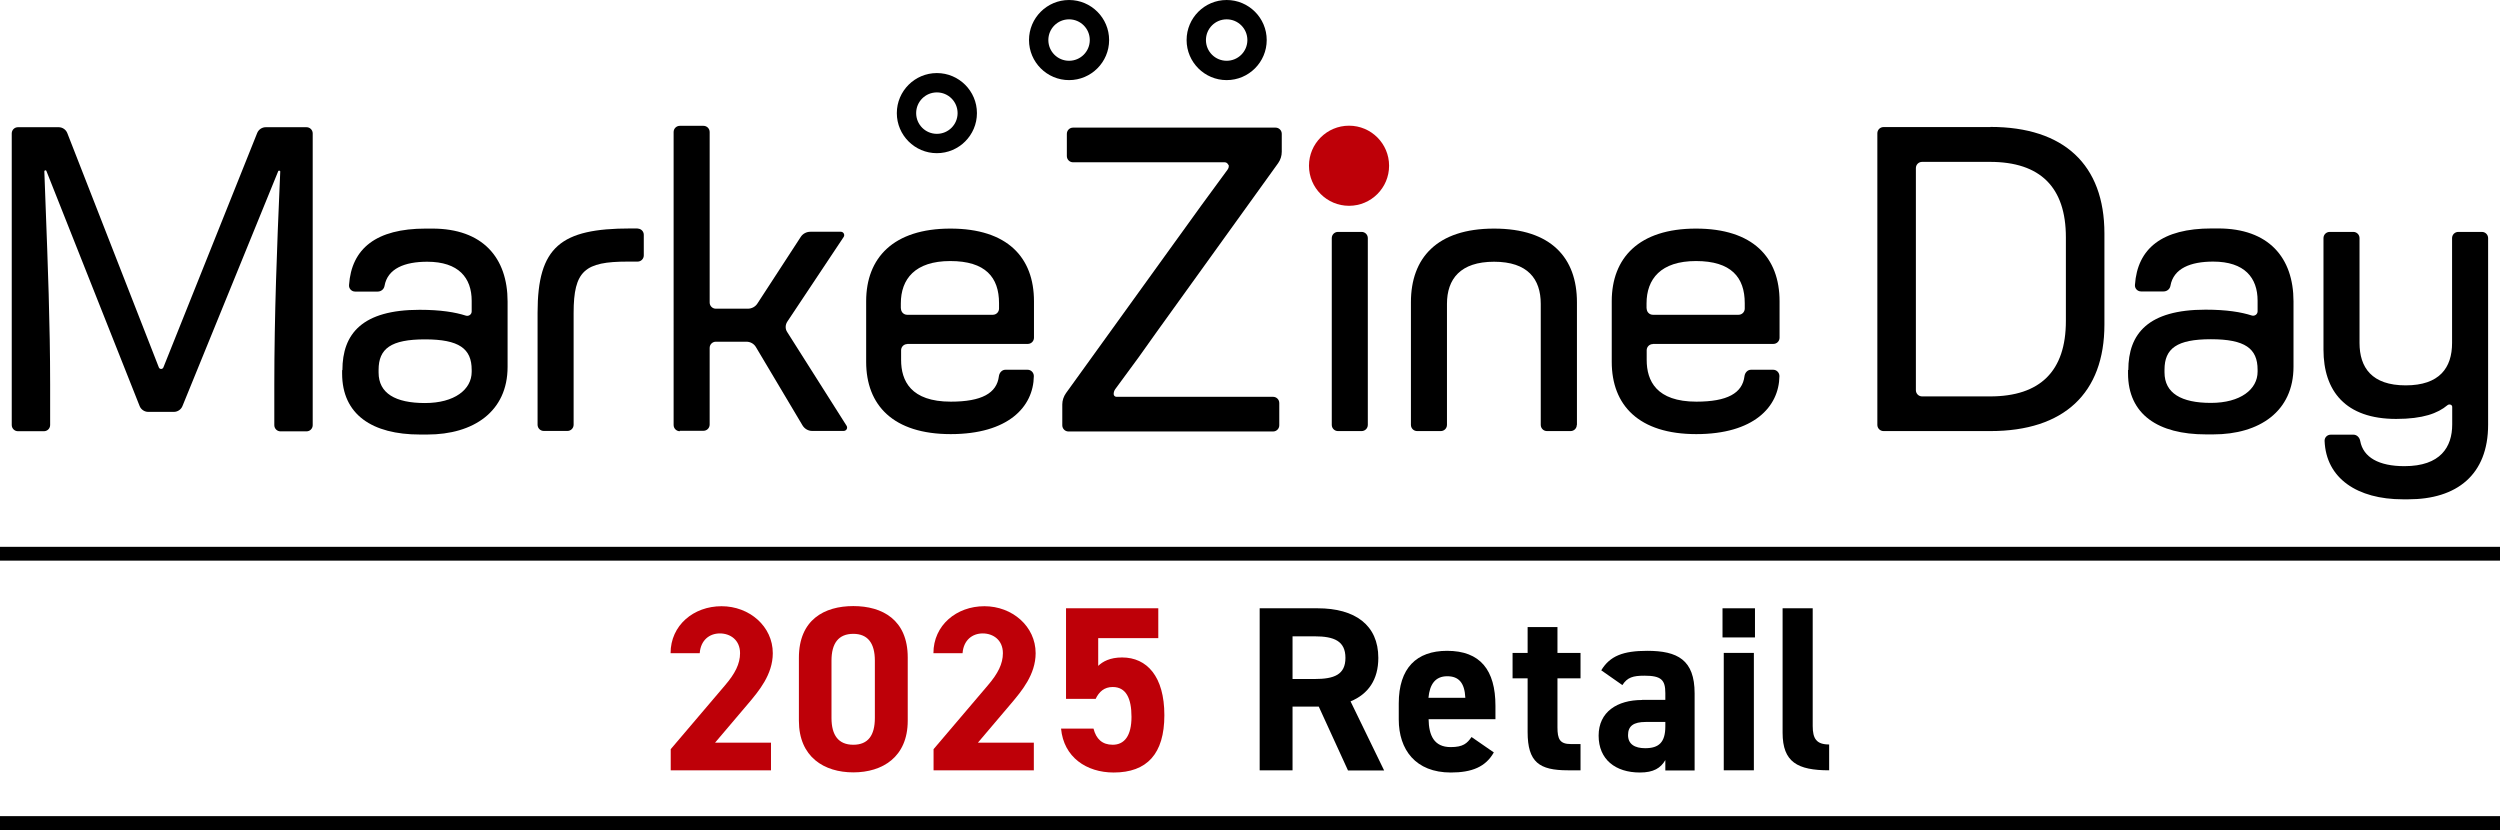 <?xml version="1.0" encoding="UTF-8"?><svg id="_レイヤー_1" xmlns="http://www.w3.org/2000/svg" width="181" height="60.09" viewBox="0 0 181 60.09"><defs><style>.cls-1{stroke:#000;stroke-miterlimit:10;}.cls-2{fill:#be0008;}</style></defs><path d="M144.11,9.2h-7.74c-.25,0-.45.2-.45.45v21.11c0,.25.2.45.45.45h7.74c5.32,0,8.25-2.74,8.25-7.71v-6.6c0-4.97-2.93-7.71-8.25-7.71ZM149.57,23.24c0,3.62-1.85,5.46-5.49,5.46h-4.92c-.25,0-.45-.2-.45-.45V12.17c0-.25.2-.45.45-.45h4.92c3.64,0,5.49,1.84,5.49,5.46v6.06Z"/><path d="M154.09,26.79c0-2.64,1.44-4.37,5.59-4.37,1.55,0,2.59.18,3.34.42.21.07.43-.08.43-.3v-.77c0-1.66-.94-2.83-3.22-2.83-1.63,0-2.87.49-3.09,1.75-.04.24-.25.41-.49.41h-1.64c-.26,0-.46-.22-.44-.47.18-2.65,1.97-4.09,5.55-4.09h.48c3.65,0,5.45,2.11,5.45,5.28v4.73c0,3.24-2.47,4.9-5.81,4.9h-.53c-3.46,0-5.64-1.44-5.64-4.42v-.24ZM163.45,26.77c0-1.54-.91-2.21-3.38-2.21s-3.36.67-3.36,2.21v.19c0,1.51,1.22,2.21,3.36,2.21s3.38-.98,3.38-2.26v-.14Z"/><path d="M174.37,36.15h-.41c-3.28,0-5.56-1.51-5.66-4.24,0-.25.2-.44.45-.44h1.64c.25,0,.45.21.49.46.22,1.18,1.34,1.82,3.2,1.82,2.62,0,3.46-1.39,3.46-3.02v-1.27c0-.17-.22-.23-.35-.12-.69.58-1.76.99-3.71.99-3.67,0-5.26-2.02-5.26-5.02v-8.07c0-.25.2-.45.45-.45h1.71c.25,0,.45.2.45.45v7.59c0,1.78.89,3.07,3.34,3.07s3.36-1.27,3.36-3.07v-7.59c0-.25.2-.45.45-.45h1.71c.25,0,.45.2.45.45v13.51c0,3.62-2.26,5.4-5.78,5.4Z"/><circle class="cls-2" cx="97.67" cy="12" r="2.9"/><path d="M88.81,1.4c.83,0,1.5.67,1.5,1.5s-.67,1.5-1.5,1.5-1.5-.67-1.5-1.5.67-1.5,1.5-1.5M88.81,0c-1.6,0-2.9,1.3-2.9,2.9s1.3,2.9,2.9,2.9,2.9-1.3,2.9-2.9-1.3-2.9-2.9-2.9h0Z"/><path d="M77.4,1.4c.83,0,1.5.67,1.5,1.5s-.67,1.5-1.5,1.5-1.5-.67-1.5-1.5.67-1.5,1.5-1.5M77.4,0c-1.6,0-2.9,1.3-2.9,2.9s1.3,2.9,2.9,2.9,2.9-1.3,2.9-2.9S79,0,77.4,0h0Z"/><path d="M67.83,6.69c.83,0,1.5.67,1.5,1.5s-.67,1.5-1.5,1.5-1.5-.67-1.5-1.5.67-1.5,1.5-1.5M67.83,5.29c-1.6,0-2.9,1.3-2.9,2.9s1.3,2.9,2.9,2.9,2.9-1.3,2.9-2.9-1.3-2.9-2.9-2.9h0Z"/><path d="M24.79,26.8c0-2.64,1.44-4.37,5.59-4.37,1.55,0,2.59.18,3.34.42.21.07.43-.08.43-.3v-.77c0-1.66-.94-2.83-3.22-2.83-1.63,0-2.87.49-3.09,1.75-.04.24-.25.41-.49.41h-1.64c-.26,0-.46-.22-.44-.47.18-2.65,1.97-4.09,5.55-4.09h.48c3.65,0,5.45,2.11,5.45,5.28v4.73c0,3.24-2.47,4.9-5.81,4.9h-.53c-3.46,0-5.64-1.44-5.64-4.42v-.24ZM34.15,26.78c0-1.54-.91-2.21-3.38-2.21s-3.36.67-3.36,2.21v.19c0,1.51,1.22,2.21,3.36,2.21s3.38-.98,3.38-2.26v-.14Z"/><path d="M46.16,16.55c.25,0,.45.2.45.45v1.49c0,.25-.2.45-.45.45h-.72c-3.1,0-3.91.65-3.91,3.72v8.09c0,.25-.2.45-.45.45h-1.71c-.25,0-.45-.2-.45-.45v-8.11c0-4.78,1.68-6.1,6.72-6.1h.53Z"/><path d="M49.22,31.22c-.25,0-.45-.2-.45-.45V9.56c0-.25.2-.45.45-.45h1.71c.25,0,.45.2.45.45v12.34c0,.25.2.45.45.45h2.31c.28,0,.55-.14.7-.38l3.13-4.81c.15-.24.42-.38.7-.38h2.21c.19,0,.31.22.2.38l-4.08,6.13c-.15.23-.16.53,0,.76l4.29,6.77c.11.17-.01.38-.21.38h-2.28c-.28,0-.54-.15-.69-.39l-3.38-5.68c-.14-.24-.4-.39-.69-.39h-2.21c-.25,0-.45.2-.45.45v5.55c0,.25-.2.45-.45.45h-1.71Z"/><path d="M65.69,24.91c-.25,0-.45.2-.45.45v.7c0,1.51.7,3.02,3.6,3.02,2.23,0,3.33-.61,3.48-1.84.03-.25.22-.47.47-.47h1.61c.25,0,.45.21.45.46-.03,2.23-1.86,4.2-6.02,4.2s-6.12-2.09-6.12-5.23v-4.39c0-3.14,1.97-5.26,6.1-5.26s6.05,2.09,6.05,5.26v2.64c0,.25-.2.45-.45.45h-8.72ZM65.23,22.34c0,.25.2.45.45.45h6.2c.25,0,.45-.2.45-.45v-.39c0-1.87-.98-3.05-3.53-3.05s-3.58,1.3-3.58,3.07v.36Z"/><path d="M4.87,9.63c-.1-.25-.35-.42-.62-.42H1.3c-.25,0-.45.2-.45.45v21.11c0,.25.2.45.45.45h1.88c.25,0,.45-.2.45-.45v-2.94c0-4.35-.17-8.74-.33-12.99l-.09-2.43c0-.09.12-.11.15-.03l6.75,17.02c.1.25.35.42.62.42h1.86c.27,0,.52-.17.62-.42l6.93-17c.03-.08.16-.05.15.03l-.04.93c-.19,4.35-.39,9.47-.39,14.51v2.91c0,.25.2.45.45.45h1.88c.25,0,.45-.2.45-.45V9.66c0-.25-.2-.45-.45-.45h-2.95c-.27,0-.52.17-.62.42l-6.79,16.97c-.06.15-.27.15-.33,0L4.87,9.63Z"/><path d="M88.95,11.92c.04.13,0,.26-.08.37-1.3,1.75-2.6,3.56-3.47,4.77l-.16.22-8.06,11.18c-.17.24-.27.53-.27.82v1.51c0,.25.2.45.45.45h14.81c.25,0,.45-.2.45-.45v-1.61c0-.25-.2-.45-.45-.45h-11.34c-.11,0-.2-.09-.2-.2,0-.13.04-.25.11-.35,1.34-1.8,2.23-3.04,3.02-4.17l8.78-12.2c.17-.24.26-.53.26-.82v-1.3c0-.25-.2-.45-.45-.45h-14.66c-.25,0-.45.2-.45.45v1.61c0,.25.2.45.45.45h10.98c.12,0,.22.08.26.19Z"/><path d="M98.58,16.79c.25,0,.45.2.45.45v13.52c0,.25-.2.45-.45.45h-1.71c-.25,0-.45-.2-.45-.45v-13.52c0-.25.2-.45.45-.45h1.71Z"/><path d="M114.16,30.76c0,.25-.2.45-.45.45h-1.71c-.25,0-.45-.2-.45-.45v-8.76c0-1.8-.94-3.05-3.38-3.05s-3.41,1.25-3.41,3.05v8.76c0,.25-.2.45-.45.45h-1.71c-.25,0-.45-.2-.45-.45v-8.88c0-3.19,1.87-5.33,6.02-5.33s6,2.14,6,5.33v8.88Z"/><path d="M119.67,24.91c-.25,0-.45.2-.45.45v.7c0,1.51.7,3.02,3.6,3.02,2.23,0,3.33-.61,3.48-1.84.03-.25.22-.47.47-.47h1.61c.25,0,.45.21.45.46-.03,2.23-1.86,4.2-6.02,4.2s-6.12-2.09-6.12-5.23v-4.39c0-3.14,1.97-5.26,6.1-5.26s6.05,2.09,6.05,5.26v2.64c0,.25-.2.45-.45.45h-8.72ZM119.22,22.34c0,.25.2.45.45.45h6.2c.25,0,.45-.2.45-.45v-.39c0-1.87-.98-3.05-3.53-3.05s-3.58,1.3-3.58,3.07v.36Z"/><line class="cls-1" y1="40.09" x2="181" y2="40.09"/><line class="cls-1" y1="59.59" x2="181" y2="59.59"/><path class="cls-2" d="M55.8,55.77h-7.24v-1.53l3.93-4.62c.73-.85,1.09-1.56,1.09-2.33,0-.95-.7-1.43-1.46-1.43s-1.39.49-1.46,1.43h-2.11c0-2.02,1.67-3.4,3.69-3.4s3.71,1.46,3.71,3.4c0,1.55-1.02,2.75-1.77,3.64l-2.41,2.84h4.05v2.01Z"/><path class="cls-2" d="M65.72,52.18c0,2.63-1.83,3.74-3.94,3.74s-3.94-1.11-3.94-3.74v-4.56c0-2.75,1.84-3.74,3.94-3.74s3.94.99,3.94,3.72v4.57ZM61.78,45.89c-1.07,0-1.58.68-1.58,1.94v4.15c0,1.26.51,1.94,1.58,1.94s1.56-.68,1.56-1.94v-4.15c0-1.26-.51-1.94-1.56-1.94Z"/><path class="cls-2" d="M74.83,55.77h-7.24v-1.53l3.93-4.62c.73-.85,1.09-1.56,1.09-2.33,0-.95-.7-1.43-1.46-1.43s-1.39.49-1.46,1.43h-2.11c0-2.02,1.67-3.4,3.69-3.4s3.71,1.46,3.71,3.4c0,1.55-1.02,2.75-1.77,3.64l-2.41,2.84h4.05v2.01Z"/><path class="cls-2" d="M79.32,50.6h-2.14v-6.56h6.68v2.16h-4.35v2.01c.32-.31.85-.61,1.73-.61,1.8,0,3.06,1.38,3.06,4.18s-1.26,4.15-3.67,4.15c-1.97,0-3.62-1.11-3.81-3.18h2.35c.19.75.63,1.17,1.39,1.17.85,0,1.36-.65,1.36-2.02s-.41-2.16-1.36-2.16c-.61,0-.99.34-1.24.87Z"/><path d="M97.59,55.77l-2.11-4.61h-1.9v4.61h-2.38v-11.73h4.2c2.7,0,4.39,1.21,4.39,3.59,0,1.58-.73,2.62-2.01,3.15l2.43,5h-2.62ZM95.18,49.16c1.41,0,2.23-.31,2.23-1.53s-.82-1.56-2.23-1.56h-1.6v3.09h1.6Z"/><path d="M108.15,54.48c-.59,1.04-1.58,1.45-3.11,1.45-2.55,0-3.77-1.65-3.77-3.84v-1.16c0-2.57,1.29-3.81,3.5-3.81,2.4,0,3.5,1.39,3.5,3.98v.97h-4.84c.02,1.17.39,2.02,1.6,2.02.9,0,1.19-.27,1.51-.73l1.62,1.12ZM103.42,50.52h2.67c-.05-1.1-.49-1.56-1.31-1.56-.87,0-1.27.59-1.36,1.56Z"/><path d="M109.51,47.27h1.09v-1.87h2.16v1.87h1.67v1.84h-1.67v3.55c0,.85.17,1.21.97,1.21h.7v1.9h-.92c-2.06,0-2.91-.58-2.91-2.77v-3.89h-1.09v-1.84Z"/><path d="M118.89,50.67h1.68v-.49c0-.95-.29-1.26-1.51-1.26-.83,0-1.24.12-1.6.68l-1.53-1.07c.63-1.04,1.58-1.41,3.33-1.41,2.19,0,3.43.65,3.43,3.08v5.58h-2.12v-.75c-.34.58-.85.9-1.84.9-1.77,0-2.99-.94-2.99-2.67s1.36-2.58,3.14-2.58ZM120.58,52.27h-1.43c-.88,0-1.28.29-1.28.95s.49.95,1.24.95c.99,0,1.46-.42,1.46-1.58v-.32Z"/><path d="M124.71,44.04h2.35v2.11h-2.35v-2.11ZM124.8,47.27h2.18v8.5h-2.18v-8.5Z"/><path d="M129.06,44.04h2.18v8.52c0,.92.27,1.34,1.19,1.34v1.87c-2.29,0-3.37-.59-3.37-2.72v-9.01Z"/></svg>